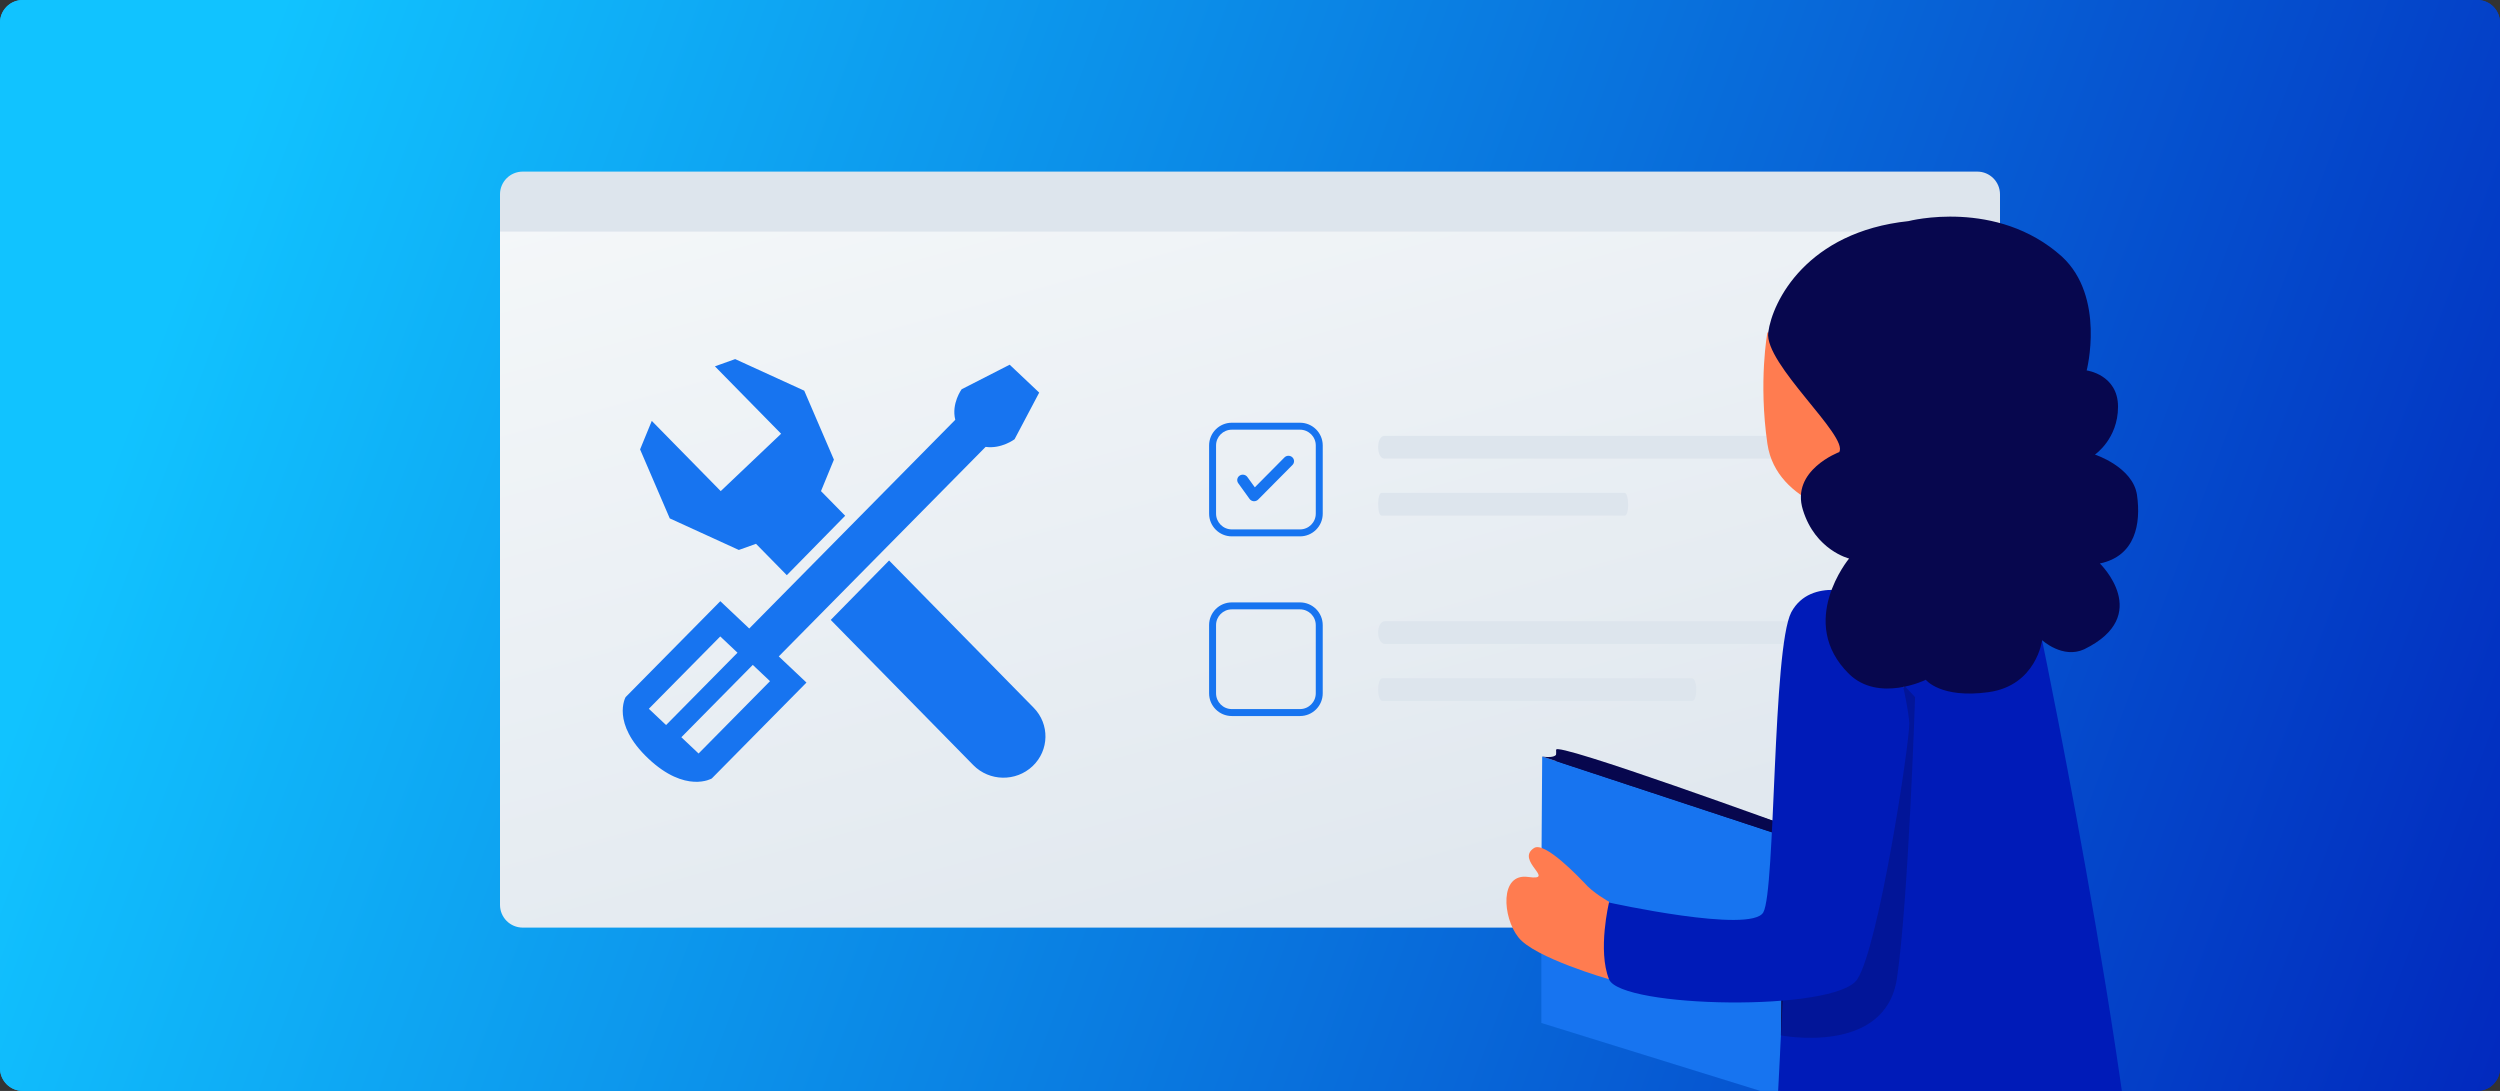 <svg width="550" height="240" viewBox="0 0 550 240" fill="none" xmlns="http://www.w3.org/2000/svg">
<rect x="0" y="0" width="550" height="240" fill="#333333" stroke="none"/>
<path d="M0 5C0 2.239 2.239 0 5 0H545C547.761 0 550 2.239 550 5V235C550 237.761 547.761 240 545 240H5C2.239 240 0 237.761 0 235V5Z" fill="url(#manutencao-de-veiculos-0)"/>
<path d="M0 5C0 2.239 2.239 0 5 0H545C547.761 0 550 2.239 550 5V235C550 237.761 547.761 240 545 240H5C2.239 240 0 237.761 0 235V5Z" fill="url(#manutencao-de-veiculos-1)"/>
<g>
<path d="M110 199.072C110 201.834 112.239 204.072 115 204.072H435C437.761 204.072 440 201.834 440 199.072V45.674H110V199.072Z" fill="url(#manutencao-de-veiculos-2)"/>
<path d="M110 42.753C110 39.992 112.239 37.753 115 37.753H435C437.761 37.753 440 39.992 440 42.753V50.953H110C110 48.822 110 45.521 110 42.753Z" fill="#DDE5ED"/>
<path fill-rule="evenodd" clip-rule="evenodd" d="M286 134.059H271C269.084 134.059 267.531 135.612 267.531 137.528V152.528C267.531 154.444 269.084 155.997 271 155.997H286C287.916 155.997 289.469 154.444 289.469 152.528V137.528C289.469 135.612 287.916 134.059 286 134.059ZM271 132.528C268.239 132.528 266 134.767 266 137.528V152.528C266 155.289 268.239 157.528 271 157.528H286C288.761 157.528 291 155.289 291 152.528V137.528C291 134.767 288.761 132.528 286 132.528H271Z" fill="#1774F0"/>
<path fill-rule="evenodd" clip-rule="evenodd" d="M286.002 94.531H271.002C269.086 94.531 267.533 96.084 267.533 98V113C267.533 114.916 269.086 116.469 271.002 116.469H286.002C287.918 116.469 289.471 114.916 289.471 113V98C289.471 96.084 287.918 94.531 286.002 94.531ZM271.002 93C268.241 93 266.002 95.239 266.002 98V113C266.002 115.761 268.241 118 271.002 118H286.002C288.763 118 291.002 115.761 291.002 113V98C291.002 95.239 288.763 93 286.002 93H271.002Z" fill="#1774F0"/>
<path d="M401.918 100.891H304.546C303.77 100.891 303.188 99.82 303.188 98.391C303.188 96.963 303.77 95.891 304.546 95.891H401.821C402.597 95.891 403.179 96.963 403.179 98.391C403.276 99.82 402.597 100.891 401.918 100.891Z" fill="#DDE5ED"/>
<path d="M357.489 113.435H303.935C303.508 113.435 303.188 112.364 303.188 110.935C303.188 109.507 303.508 108.435 303.935 108.435H357.436C357.863 108.435 358.183 109.507 358.183 110.935C358.236 112.364 357.863 113.435 357.489 113.435Z" fill="#DDE5ED"/>
<path d="M411.791 141.662H304.682C303.828 141.662 303.188 140.59 303.188 139.162C303.188 137.733 303.828 136.662 304.682 136.662H411.684C412.538 136.662 413.178 137.733 413.178 139.162C413.284 140.59 412.538 141.662 411.791 141.662Z" fill="#DDE5ED"/>
<path d="M372.299 154.206H304.138C303.595 154.206 303.188 153.135 303.188 151.706C303.188 150.278 303.595 149.206 304.138 149.206H372.231C372.774 149.206 373.181 150.278 373.181 151.706C373.249 153.135 372.774 154.206 372.299 154.206Z" fill="#DDE5ED"/>
<path fill-rule="evenodd" clip-rule="evenodd" d="M275.695 110.254C275.377 110.199 275.093 110.023 274.904 109.764L272.411 106.301C272.023 105.763 272.157 105.021 272.711 104.643C273.266 104.266 274.03 104.396 274.418 104.936L276.06 107.212L282.58 100.635C283.05 100.162 283.826 100.148 284.313 100.605C284.801 101.06 284.815 101.814 284.347 102.288L276.791 109.906C276.536 110.163 276.179 110.295 275.813 110.267C275.774 110.264 275.735 110.261 275.695 110.254Z" fill="#1774F0"/>
<path fill-rule="evenodd" clip-rule="evenodd" d="M166.323 119.639L173.098 126.54L185.937 113.464L180.618 108.046L183.46 101.124L176.931 85.947L161.737 79L157.283 80.594L171.844 95.424L158.556 108.044L143.393 92.599L140.819 98.868L147.348 114.045L162.542 120.992L166.323 119.639ZM171.33 144.41L216.835 98.316C220.327 98.806 223.205 96.633 223.205 96.633L228.625 86.373L222.127 80.235L211.563 85.635C211.563 85.635 209.26 88.776 210.16 92.356L164.832 138.272L158.469 132.261L137.633 153.367C137.633 153.367 134.381 159.089 142.617 166.869C150.853 174.649 156.586 171.27 156.586 171.27L177.422 150.165L171.33 144.41ZM169.401 149.857L165.611 146.276L149.898 162.192L153.689 165.773L169.401 149.857ZM162.249 143.596L158.458 140.015L142.746 155.931L146.536 159.512L162.249 143.596ZM182.761 136.383L214.123 168.324C217.66 171.927 223.509 172.03 227.179 168.545C230.849 165.059 230.951 159.311 227.41 155.704L195.6 123.307L182.761 136.383Z" fill="#1774F0"/>
<mask id="manutencao-de-veiculos-mask-1" masktype="alpha" maskUnits="userSpaceOnUse" x="137" y="79" width="93" height="94">
<path fill-rule="evenodd" clip-rule="evenodd" d="M166.323 119.639L173.098 126.54L185.937 113.464L180.618 108.046L183.46 101.124L176.931 85.947L161.737 79L157.283 80.594L171.844 95.424L158.556 108.044L143.393 92.599L140.819 98.868L147.348 114.045L162.542 120.992L166.323 119.639ZM171.33 144.41L216.835 98.316C220.327 98.806 223.205 96.633 223.205 96.633L228.625 86.373L222.127 80.235L211.563 85.635C211.563 85.635 209.26 88.776 210.16 92.356L164.832 138.272L158.469 132.261L137.633 153.367C137.633 153.367 134.381 159.089 142.617 166.869C150.853 174.649 156.586 171.27 156.586 171.27L177.422 150.165L171.33 144.41ZM169.401 149.857L165.611 146.276L149.898 162.192L153.689 165.773L169.401 149.857ZM162.249 143.596L158.458 140.015L142.746 155.931L146.536 159.512L162.249 143.596ZM182.761 136.383L214.123 168.324C217.66 171.927 223.509 172.03 227.179 168.545C230.849 165.059 230.951 159.311 227.41 155.704L195.6 123.307L182.761 136.383Z" fill="white"/>
</mask>
<g mask="url(#manutencao-de-veiculos-mask-1)">
</g>
<path d="M342.366 164.98L342.184 192.023L342.003 223.602L394.817 239.755L394.999 182.222L342.366 164.98Z" fill="#07074E"/>
<path d="M339.281 166.432L339.099 193.474V225.054L391.732 241.388L392.095 183.855L339.281 166.432Z" fill="#1774F0"/>
<path d="M339.284 166.433C339.284 166.433 343.277 167.159 342.37 164.981C341.462 162.803 395.184 182.404 395.184 182.404L392.098 183.856L339.284 166.433Z" fill="#07074E"/>
<path d="M388.83 73.146C388.83 73.146 386.833 83.854 388.83 97.647C390.826 111.259 408.612 113.8 408.612 113.8C408.612 113.8 409.701 74.961 388.83 73.146Z" fill="#FF7C50"/>
<path d="M353.982 215.436C353.982 215.436 337.467 210.717 334.018 206.18C330.57 201.824 329.844 192.023 336.196 192.931C342.548 193.838 333.292 189.301 337.467 186.579C339.826 184.945 347.63 193.294 348.538 194.201C350.353 196.379 353.982 198.376 353.982 198.376V215.436Z" fill="#FF7C50"/>
<path d="M439.645 396.201C458.702 390.757 471.951 379.504 471.951 379.504C471.951 379.504 470.68 340.12 471.951 298.196C473.221 256.271 449.264 140.842 449.264 140.842L418.774 151.006L392.457 215.254L383.201 396.383C383.201 396.383 383.201 396.383 414.418 398.924C420.952 399.468 427.485 398.924 433.293 397.653C434.019 387.49 435.471 368.978 435.471 369.704C435.471 370.611 438.193 387.127 439.645 396.201Z" fill="#001BB8"/>
<path opacity="0.3" d="M391.733 227.777C391.733 227.777 414.783 232.314 417.324 215.254C419.865 198.194 421.317 153.365 421.317 153.365L412.968 144.472L392.278 219.973L391.733 227.777Z" fill="#07074E"/>
<path d="M409.518 130.86C409.518 130.86 398.447 126.685 394.092 134.671C389.917 142.657 390.643 196.015 387.921 200.734C385.198 205.453 353.982 198.556 353.982 198.556C353.982 198.556 351.441 209.083 353.982 215.435C356.523 221.787 403.892 222.695 408.611 215.435C413.33 208.175 420.045 163.891 420.045 159.173C419.863 154.454 414.963 131.949 409.518 130.86Z" fill="#001BB8"/>
<path d="M459.069 81.495C459.069 81.495 465.966 82.402 465.966 89.481C465.966 96.559 460.884 100.007 460.884 100.007C460.884 100.007 469.233 102.729 470.14 108.9C471.048 115.252 469.777 122.331 461.973 123.964C461.973 123.964 473.77 135.398 458.525 142.839C453.806 145.017 449.269 140.843 449.269 140.843C449.269 140.843 447.998 150.825 437.472 152.277C426.945 153.729 423.678 149.554 423.678 149.554C423.678 149.554 413.333 154.636 406.8 148.284C395.184 136.85 406.8 122.875 406.8 122.875C406.8 122.875 399.359 121.06 396.636 112.167C393.914 103.455 404.622 99.463 404.622 99.463C406.8 96.014 388.106 80.043 389.013 73.146C389.921 66.249 397.544 51.004 419.867 48.645C419.867 48.645 439.287 43.563 453.625 56.449C463.244 65.342 459.069 81.495 459.069 81.495Z" fill="#07074E"/>
</g>
<defs>
<linearGradient id="manutencao-de-veiculos-0" x1="49" y1="34.553" x2="602.564" y2="240.981" gradientUnits="userSpaceOnUse">
<stop stop-color="#11C3FF"/>
<stop offset="1" stop-color="#001BB8"/>
</linearGradient>
<linearGradient id="manutencao-de-veiculos-1" x1="49" y1="34.553" x2="602.564" y2="240.981" gradientUnits="userSpaceOnUse">
<stop stop-color="#11C3FF"/>
<stop offset="1" stop-color="#001BB8"/>
</linearGradient>
<linearGradient id="manutencao-de-veiculos-2" x1="-25.725" y1="85.91" x2="36.83" y2="312.584" gradientUnits="userSpaceOnUse">
<stop offset="0.001" stop-color="#F4F7F9"/>
<stop offset="0.999" stop-color="#DDE5ED"/>
</linearGradient>
</defs>
</svg>
